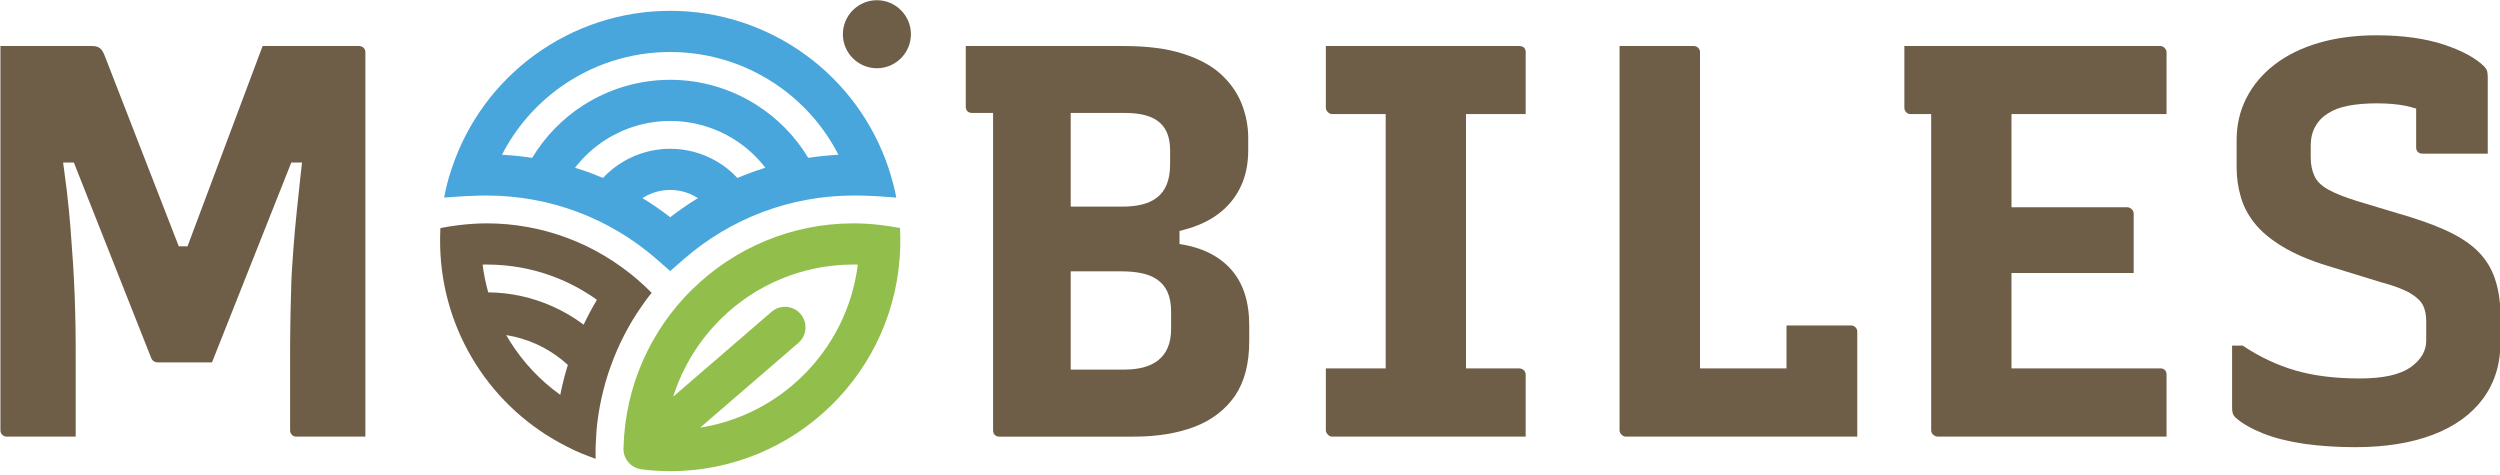<?xml version="1.0" encoding="UTF-8" standalone="no"?>
<!DOCTYPE svg PUBLIC "-//W3C//DTD SVG 1.1//EN" "http://www.w3.org/Graphics/SVG/1.1/DTD/svg11.dtd">
<svg width="100%" height="100%" viewBox="0 0 595 113" version="1.1" xmlns="http://www.w3.org/2000/svg" xmlns:xlink="http://www.w3.org/1999/xlink" xml:space="preserve" xmlns:serif="http://www.serif.com/" style="fill-rule:evenodd;clip-rule:evenodd;stroke-linejoin:round;stroke-miterlimit:2;">
    <g transform="matrix(1,0,0,1,-11915.1,-616.596)">
        <g transform="matrix(4.167,0,0,4.167,10629.9,0)">
            <g transform="matrix(1,0,0,1,358.508,147.983)">
                <path d="M0,3.886C1.07,3.886 1.943,3.013 1.943,1.943C1.943,0.873 1.07,0 0,0C-1.07,0 -1.943,0.873 -1.943,1.943C-1.943,3.013 -1.07,3.886 0,3.886" style="fill:rgb(110,93,71);"/>
            </g>
        </g>
        <g transform="matrix(4.167,0,0,4.167,10629.9,0)">
            <g transform="matrix(1,0,0,1,338.819,155.054)">
                <path d="M0,1.933C0.739,0.706 1.741,-0.315 2.914,-1.066C4.371,-2.001 6.087,-2.525 7.883,-2.525C9.657,-2.525 11.354,-2.013 12.801,-1.098C13.997,-0.342 15.019,0.689 15.768,1.933C16.338,1.845 16.913,1.786 17.491,1.756C16.705,0.221 15.573,-1.081 14.211,-2.066C12.414,-3.366 10.216,-4.113 7.883,-4.113C5.551,-4.113 3.352,-3.366 1.555,-2.066C0.194,-1.081 -0.938,0.221 -1.725,1.756C-1.146,1.786 -0.571,1.845 0,1.933M4.045,3.079C4.395,2.705 4.794,2.387 5.228,2.133C6.021,1.67 6.934,1.414 7.883,1.414C8.832,1.414 9.745,1.67 10.538,2.133C10.973,2.387 11.372,2.705 11.721,3.079C11.93,2.991 12.141,2.907 12.353,2.828C12.671,2.708 12.993,2.598 13.318,2.498C12.824,1.856 12.225,1.312 11.551,0.886C10.477,0.207 9.211,-0.173 7.883,-0.173C6.541,-0.173 5.263,0.216 4.182,0.909C3.521,1.332 2.933,1.869 2.448,2.497C2.773,2.598 3.095,2.708 3.413,2.828C3.625,2.907 3.836,2.991 4.045,3.079M9.466,4.233C9.429,4.209 9.392,4.186 9.353,4.163C8.915,3.908 8.41,3.766 7.883,3.766C7.357,3.766 6.852,3.908 6.414,4.163C6.375,4.186 6.337,4.209 6.3,4.233C6.846,4.566 7.375,4.93 7.883,5.324C8.392,4.93 8.92,4.566 9.466,4.233M7.112,7.724C5.768,6.55 4.237,5.64 2.596,5.023C0.958,4.409 -0.796,4.086 -2.588,4.086C-2.824,4.086 -2.964,4.087 -3.008,4.088C-3.673,4.107 -4.369,4.145 -5.03,4.202C-4.922,3.647 -4.802,3.135 -4.605,2.569C-3.716,-0.126 -2.013,-2.384 0.177,-3.968C2.37,-5.554 5.047,-6.465 7.883,-6.465C10.719,-6.465 13.397,-5.554 15.589,-3.968C17.78,-2.384 19.483,-0.126 20.371,2.569C20.537,3.1 20.691,3.621 20.797,4.201C20.025,4.142 19.399,4.098 18.775,4.088C18.732,4.087 18.59,4.086 18.355,4.086C16.563,4.086 14.809,4.409 13.171,5.023C11.53,5.64 9.998,6.55 8.655,7.724L7.883,8.398L7.112,7.724Z" style="fill:rgb(73,166,221);"/>
            </g>
        </g>
        <g transform="matrix(4.167,0,0,4.167,10629.9,0)">
            <g transform="matrix(1,0,0,1,342.444,160.728)">
                <path d="M0,13.45C-0.573,13.239 -1.085,13.044 -1.636,12.753C-3.813,11.66 -5.6,10.011 -6.853,8.028C-8.105,6.047 -8.828,3.728 -8.881,1.293C-8.889,0.954 -8.883,0.625 -8.868,0.269C-8.517,0.202 -8.19,0.149 -7.857,0.108C-7.561,0.072 -7.287,0.044 -7.037,0.029C-6.738,0.01 -6.463,0 -6.213,0C-4.638,0 -3.082,0.287 -1.615,0.835C-0.154,1.381 1.203,2.193 2.402,3.221C2.689,3.467 2.946,3.716 3.2,3.97C2.974,4.236 2.797,4.491 2.6,4.774C1.875,5.814 1.3,6.946 0.871,8.13C0.442,9.315 0.165,10.553 0.05,11.813C0.014,12.381 -0.02,12.865 0,13.45M-5.109,6.38C-5.031,6.515 -4.951,6.648 -4.869,6.779C-4.129,7.949 -3.166,8.976 -2.021,9.795C-1.906,9.217 -1.761,8.646 -1.587,8.086C-2.136,7.584 -2.757,7.178 -3.425,6.88C-3.958,6.644 -4.524,6.475 -5.109,6.38M-6.457,2.355C-6.389,2.894 -6.281,3.424 -6.135,3.941C-4.864,3.952 -3.618,4.229 -2.47,4.74C-1.84,5.02 -1.241,5.371 -0.687,5.786C-0.456,5.303 -0.202,4.829 0.074,4.368C-0.704,3.811 -1.547,3.362 -2.433,3.031C-3.625,2.586 -4.905,2.353 -6.213,2.353C-6.297,2.353 -6.378,2.353 -6.457,2.355" style="fill:rgb(110,93,71);"/>
            </g>
        </g>
        <g transform="matrix(4.167,0,0,4.167,10629.9,0)">
            <g transform="matrix(1,0,0,1,346.874,164.986)">
                <path d="M0,5.639L5.617,0.794C6.106,0.371 6.847,0.424 7.27,0.914C7.694,1.404 7.64,2.144 7.151,2.568L1.536,7.411C3.793,7.053 5.817,5.998 7.378,4.471C9.08,2.806 10.235,0.584 10.544,-1.903C10.466,-1.905 10.384,-1.906 10.3,-1.906C7.362,-1.906 4.696,-0.735 2.751,1.168L2.751,1.173C1.498,2.399 0.541,3.927 0,5.639M-1.824,9.788C-2.098,9.751 -2.36,9.618 -2.555,9.393C-2.764,9.151 -2.857,8.848 -2.838,8.552C-2.746,4.994 -1.252,1.799 1.107,-0.509L1.109,-0.506C3.484,-2.829 6.73,-4.258 10.3,-4.258C10.55,-4.258 10.825,-4.248 11.124,-4.23C11.374,-4.214 11.648,-4.187 11.944,-4.15C12.287,-4.108 12.615,-4.056 12.955,-3.991C12.97,-3.648 12.976,-3.31 12.968,-2.967C12.89,0.608 11.393,3.824 9.023,6.143C6.647,8.467 3.4,9.897 -0.171,9.897C-0.424,9.897 -0.7,9.888 -1,9.869C-1.252,9.853 -1.528,9.826 -1.824,9.788Z" style="fill:rgb(146,190,75);"/>
            </g>
        </g>
        <g transform="matrix(4.167,0,0,4.167,10629.9,0)">
            <g transform="matrix(1,0,0,1,328.938,172.909)">
                <path d="M0,-22.309L-5.515,-22.309L-9.805,-10.867L-10.303,-10.867L-14.467,-21.581C-14.621,-21.983 -14.726,-22.309 -15.233,-22.309L-20.49,-22.309L-20.49,-0.354C-20.49,-0.162 -20.327,0 -20.136,0L-16.191,0L-16.191,-4.366C-16.191,-5.007 -16.191,-5.62 -16.201,-6.214C-16.21,-6.817 -16.229,-7.411 -16.248,-8.023C-16.268,-8.627 -16.306,-9.249 -16.344,-9.9C-16.392,-10.551 -16.44,-11.212 -16.488,-11.911C-16.545,-12.6 -16.612,-13.337 -16.708,-14.123C-16.775,-14.611 -16.842,-15.128 -16.909,-15.654L-16.296,-15.654L-11.882,-4.5C-11.815,-4.328 -11.681,-4.241 -11.499,-4.241L-8.406,-4.241L-3.878,-15.654L-3.265,-15.654C-3.322,-15.109 -3.389,-14.582 -3.437,-14.075C-3.524,-13.28 -3.6,-12.533 -3.667,-11.825C-3.725,-11.126 -3.782,-10.455 -3.82,-9.824C-3.868,-9.182 -3.888,-8.569 -3.897,-7.976C-3.916,-7.372 -3.926,-6.779 -3.935,-6.185C-3.945,-5.592 -3.945,-4.988 -3.945,-4.366L-3.945,-0.354C-3.945,-0.162 -3.792,0 -3.6,0L0.354,0L0.354,-21.964C0.354,-22.156 0.191,-22.309 0,-22.309" style="fill:rgb(110,93,71);fill-rule:nonzero;"/>
            </g>
        </g>
        <g transform="matrix(4.167,0,0,4.167,10629.9,0)">
            <g transform="matrix(1,0,0,1,431.822,172.909)">
                <path d="M0,-22.309L-14.63,-22.309L-14.63,-18.776C-14.63,-18.584 -14.467,-18.421 -14.276,-18.421L-13.098,-18.421L-13.098,-0.354C-13.098,-0.162 -12.907,0 -12.715,0L0.345,0L0.345,-3.543C0.345,-3.753 0.211,-3.897 0,-3.897L-8.512,-3.897L-8.512,-9.345L-1.532,-9.345L-1.532,-12.753C-1.532,-12.916 -1.714,-13.098 -1.886,-13.098L-8.512,-13.098L-8.512,-18.421L0.345,-18.421L0.345,-21.964C0.345,-22.127 0.163,-22.309 0,-22.309" style="fill:rgb(110,93,71);fill-rule:nonzero;"/>
            </g>
        </g>
        <g transform="matrix(4.167,0,0,4.167,10629.9,0)">
            <g transform="matrix(1,0,0,1,375.312,156.757)">
                <path d="M0,9.996C0,11.7 -1.101,12.323 -2.671,12.323L-5.735,12.323L-5.735,6.712L-2.863,6.712C-1.216,6.712 0,7.162 0,9.01L0,9.996ZM-5.735,-2.336L-2.671,-2.336C-1.149,-2.336 -0.057,-1.877 -0.057,-0.201L-0.057,0.594C-0.057,2.413 -1.101,3.016 -2.805,3.016L-5.735,3.016L-5.735,-2.336ZM0.479,5.151L0.479,4.404C0.565,4.385 0.651,4.366 0.737,4.337C1.503,4.136 2.154,3.839 2.691,3.437C3.236,3.026 3.657,2.527 3.954,1.915C4.251,1.312 4.404,0.603 4.404,-0.201L4.404,-0.929C4.404,-1.589 4.271,-2.241 4.021,-2.882C3.763,-3.514 3.361,-4.079 2.824,-4.567C2.279,-5.056 1.561,-5.439 0.651,-5.726C-0.249,-6.013 -1.369,-6.157 -2.71,-6.157L-11.729,-6.157L-11.729,-2.691C-11.729,-2.47 -11.585,-2.336 -11.375,-2.336L-10.168,-2.336L-10.168,15.798C-10.168,16.009 -10.025,16.153 -9.814,16.153L-2.135,16.153C-0.795,16.153 0.364,15.961 1.34,15.588C2.317,15.214 3.083,14.63 3.638,13.836C4.184,13.041 4.462,11.997 4.462,10.695L4.462,9.805C4.462,8.445 4.117,7.382 3.428,6.607C2.739,5.831 1.752,5.343 0.479,5.151" style="fill:rgb(110,93,71);fill-rule:nonzero;"/>
            </g>
        </g>
        <g transform="matrix(4.167,0,0,4.167,10629.9,0)">
            <g transform="matrix(1,0,0,1,450.981,159.418)">
                <path d="M0,4.663C-0.163,4.089 -0.44,3.571 -0.823,3.131C-1.206,2.681 -1.733,2.288 -2.403,1.934C-3.074,1.58 -3.897,1.264 -4.873,0.958L-7.928,0.038C-8.675,-0.191 -9.23,-0.421 -9.603,-0.632C-9.977,-0.843 -10.236,-1.101 -10.369,-1.398C-10.503,-1.695 -10.58,-2.039 -10.58,-2.451L-10.58,-3.121C-10.58,-3.543 -10.494,-3.906 -10.322,-4.213C-10.149,-4.529 -9.91,-4.778 -9.584,-4.979C-9.268,-5.18 -8.885,-5.323 -8.426,-5.41C-7.966,-5.496 -7.43,-5.544 -6.817,-5.544C-6.176,-5.544 -5.62,-5.496 -5.142,-5.4C-4.95,-5.352 -4.749,-5.304 -4.558,-5.247L-4.558,-3.025C-4.558,-2.806 -4.414,-2.671 -4.203,-2.671L-0.469,-2.671L-0.469,-7.066C-0.469,-7.2 -0.488,-7.305 -0.507,-7.392C-0.526,-7.468 -0.584,-7.555 -0.661,-7.641C-1.149,-8.129 -1.925,-8.55 -2.987,-8.904C-4.05,-9.249 -5.323,-9.431 -6.817,-9.431C-8.023,-9.431 -9.125,-9.287 -10.111,-9C-11.097,-8.713 -11.949,-8.292 -12.648,-7.755C-13.347,-7.21 -13.884,-6.578 -14.257,-5.84C-14.63,-5.113 -14.812,-4.309 -14.812,-3.437L-14.812,-1.905C-14.812,-1.312 -14.736,-0.747 -14.573,-0.201C-14.419,0.345 -14.152,0.843 -13.778,1.312C-13.405,1.781 -12.878,2.222 -12.198,2.633C-11.518,3.045 -10.657,3.418 -9.622,3.734L-6.597,4.663C-5.802,4.874 -5.237,5.094 -4.873,5.314C-4.51,5.534 -4.271,5.774 -4.155,6.013C-4.04,6.262 -3.983,6.559 -3.983,6.923L-3.983,8.005C-3.983,8.598 -4.28,9.106 -4.883,9.536C-5.496,9.958 -6.453,10.169 -7.775,10.169C-9.192,10.169 -10.427,10.015 -11.471,9.709C-12.505,9.403 -13.51,8.934 -14.467,8.292L-15.071,8.292L-15.071,11.796C-15.071,12.045 -15.061,12.217 -14.879,12.399C-14.496,12.744 -13.969,13.041 -13.299,13.309C-12.629,13.577 -11.844,13.769 -10.944,13.903C-10.044,14.027 -9.077,14.094 -8.062,14.094C-6.319,14.094 -4.826,13.855 -3.581,13.376C-2.336,12.897 -1.388,12.208 -0.728,11.308C-0.067,10.398 0.259,9.336 0.259,8.1L0.259,6.635C0.259,5.888 0.172,5.228 0,4.663" style="fill:rgb(110,93,71);fill-rule:nonzero;"/>
            </g>
        </g>
        <g transform="matrix(4.167,0,0,4.167,10629.9,0)">
            <g transform="matrix(1,0,0,1,414.157,156.948)">
                <path d="M0,9.613L-3.696,9.613L-3.696,12.064L-8.637,12.064L-8.637,-6.003C-8.637,-6.195 -8.799,-6.348 -8.991,-6.348L-13.232,-6.348L-13.232,15.607C-13.232,15.779 -13.051,15.961 -12.878,15.961L0.345,15.961L0.345,9.967C0.345,9.776 0.191,9.613 0,9.613" style="fill:rgb(110,93,71);fill-rule:nonzero;"/>
            </g>
        </g>
        <g transform="matrix(4.167,0,0,4.167,10629.9,0)">
            <g transform="matrix(1,0,0,1,395.18,172.909)">
                <path d="M0,-22.309L-11.03,-22.309L-11.03,-18.776C-11.03,-18.604 -10.848,-18.421 -10.676,-18.421L-7.612,-18.421L-7.612,-3.897L-11.03,-3.897L-11.03,-0.354C-11.03,-0.182 -10.839,0 -10.676,0L0.383,0L0.383,-3.543C0.383,-3.753 0.201,-3.897 0,-3.897L-3.026,-3.897L-3.026,-18.421L0.383,-18.421L0.383,-21.964C0.383,-22.204 0.23,-22.309 0,-22.309" style="fill:rgb(110,93,71);fill-rule:nonzero;"/>
            </g>
        </g>
    </g>
</svg>

